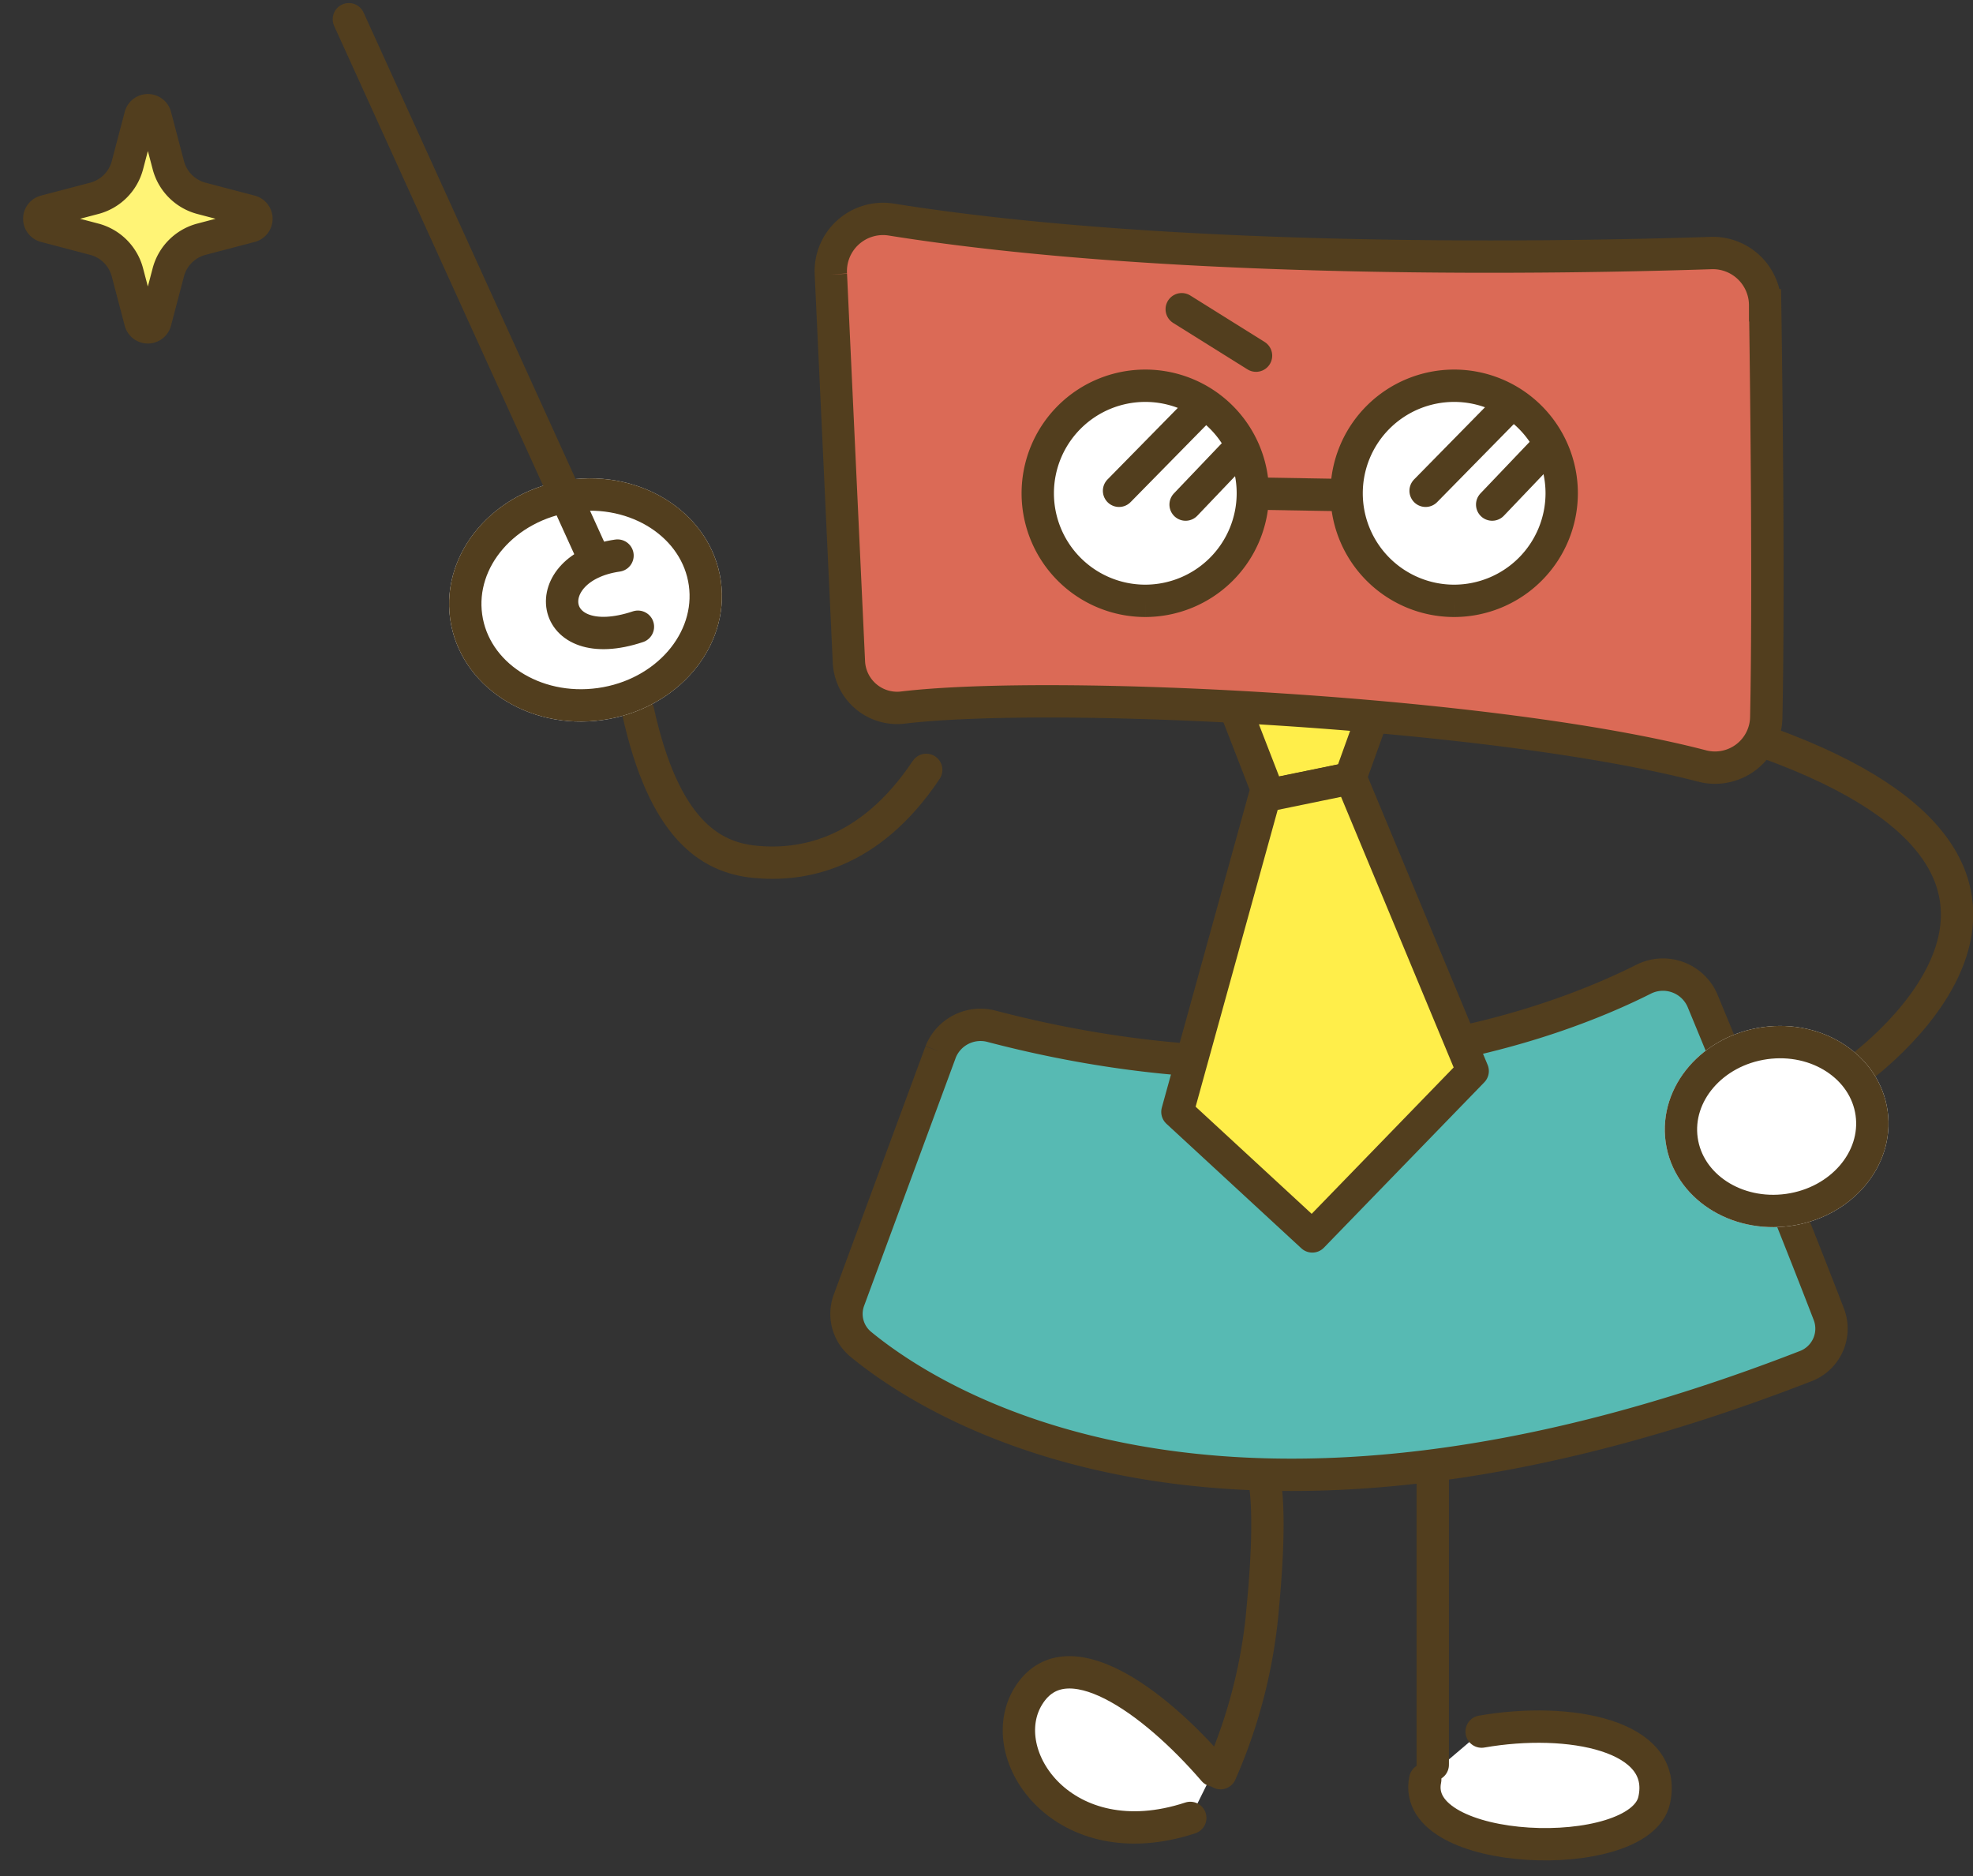 <svg xmlns="http://www.w3.org/2000/svg" xmlns:xlink="http://www.w3.org/1999/xlink" width="122" height="116" viewBox="0 0 122 116">
  <rect x="0" y="0" width="122" height="116" fill="#333333" stroke="none"/>
  <defs>
    <clipPath id="clip-path">
      <rect id="長方形_10201" data-name="長方形 10201" width="122" height="116" transform="translate(1282 8364)" fill="#fff" stroke="#707070" stroke-width="1"/>
    </clipPath>
  </defs>
  <g id="illust12" transform="translate(-1282 -8364)" clip-path="url(#clip-path)">
    <g id="グループ_1677" data-name="グループ 1677" transform="translate(1300.278 8385.775) rotate(-8)">
      <path id="パス_1329" data-name="パス 1329" d="M5.822,4.778.151,20.131A2.435,2.435,0,0,0,.9,22.867c4.759,3.907,22.682,15.221,58.381,1.35a2.482,2.482,0,0,0,1.469-3.2c-2.709-7.025-6.1-15.259-7.827-19.432A2.662,2.662,0,0,0,49.275.289C43.735,3.074,29.347,8.521,9,3.2a2.655,2.655,0,0,0-3.18,1.58" transform="translate(28.376 42.857) rotate(8)" fill="#57bab3" stroke="#523e1e" stroke-width="2"/>
      <path id="パス_1391" data-name="パス 1391" d="M0,0,2.5,6.445,7.521,5.416,9.184.8Z" transform="translate(54.214 28.761) rotate(8)" fill="#ffee4a" stroke="#523e1e" stroke-linejoin="round" stroke-width="2"/>
      <path id="パス_1392" data-name="パス 1392" d="M5.4,1.095,0,20.625l8.341,7.7L18.258,18.1,10.726,0Z" transform="translate(50.329 33.683) rotate(8)" fill="#ffee4a" stroke="#523e1e" stroke-linejoin="round" stroke-width="2"/>
      <path id="パス_1345" data-name="パス 1345" d="M.629,1.453C-.6,7.13-.453,13.753,3.831,13.385s6.78-7.837.017-12.533" transform="translate(45.494 95.33) rotate(135)" fill="#fff" stroke="#523e1e" stroke-linecap="round" stroke-width="2"/>
      <path id="パス_1346" data-name="パス 1346" d="M0,9.86C.2,4.382,2.624-1.414,6.375.309s.322,15.575-4.2,13.579" transform="translate(70.59 93.983) rotate(86)" fill="#fff" stroke="#523e1e" stroke-linecap="round" stroke-width="2"/>
      <path id="パス_1367" data-name="パス 1367" d="M57.708,68.721s.372,1.645-1.11,7.9a32.176,32.176,0,0,1-4.065,10" transform="translate(-8.124 8.347)" fill="none" stroke="#523e1e" stroke-linecap="round" stroke-width="2"/>
      <path id="パス_1387" data-name="パス 1387" d="M57.708,68.721l-1.11,7.9-1.385,9.852" transform="translate(2.263 9.807)" fill="none" stroke="#523e1e" stroke-linecap="round" stroke-width="2"/>
      <path id="パス_1393" data-name="パス 1393" d="M0,3.715C4.695-.7,8.952-.328,11.6.559s5.026,3.256,4.948,10.694" transform="translate(35.345 34.705) rotate(175)" fill="none" stroke="#523e1e" stroke-linecap="round" stroke-miterlimit="10" stroke-width="2"/>
      <path id="パス_1395" data-name="パス 1395" d="M13.073,6.251l-3.043-.8A2.877,2.877,0,0,1,7.98,3.4L7.179.358a.48.48,0,0,0-.928,0L5.451,3.4A2.877,2.877,0,0,1,3.4,5.45l-3.043.8a.48.48,0,0,0,0,.928l3.043.8a2.876,2.876,0,0,1,2.05,2.05l.8,3.043a.48.48,0,0,0,.928,0l.8-3.043a2.876,2.876,0,0,1,2.05-2.05l3.043-.8a.48.48,0,0,0,0-.928" transform="translate(-13.613 -17.022) rotate(8)" fill="#fff476" stroke="#523e1e" stroke-width="2"/>
      <path id="パス_1328" data-name="パス 1328" d="M0,3.446,1.113,27.354A2.985,2.985,0,0,0,4.42,30.226c9.424-1.13,36.573.242,49.49,3.619a3.172,3.172,0,0,0,3.93-3.072c.154-7.533.015-19.6-.07-25.424a3.236,3.236,0,0,0-3.3-3.233c-8.7.289-33.061.767-50.78-2.075A3.232,3.232,0,0,0,0,3.446" transform="translate(33.925 -3.56) rotate(8)" fill="#db6a56" stroke="#523e1e" stroke-width="2"/>
      <path id="パス_1330" data-name="パス 1330" d="M6.65,13.3A6.65,6.65,0,1,1,13.3,6.65,6.658,6.658,0,0,1,6.65,13.3" transform="translate(45.156 8.443) rotate(8)" fill="#fff" stroke="#523e1e" stroke-width="2"/>
      <path id="パス_1333" data-name="パス 1333" d="M6.65,13.3A6.65,6.65,0,1,1,13.3,6.65,6.658,6.658,0,0,1,6.65,13.3" transform="translate(64.068 11.101) rotate(8)" fill="#fff" stroke="#523e1e" stroke-width="2"/>
      <path id="パス_1383" data-name="パス 1383" d="M82.229,21.889l-5.885,4.517" transform="translate(-27.115 -10.831)" fill="none" stroke="#523e1e" stroke-linecap="round" stroke-width="2"/>
      <path id="パス_1385" data-name="パス 1385" d="M82.229,21.889l-5.885,4.517" transform="translate(-8.343 -8.193)" fill="none" stroke="#523e1e" stroke-linecap="round" stroke-width="2"/>
      <path id="パス_1384" data-name="パス 1384" d="M83.781,21.889l-3.791,3" transform="translate(-26.804 -7.897)" fill="none" stroke="#523e1e" stroke-linecap="round" stroke-width="2"/>
      <path id="パス_1386" data-name="パス 1386" d="M83.781,21.889l-3.791,3" transform="translate(-8.032 -5.259)" fill="none" stroke="#523e1e" stroke-linecap="round" stroke-width="2"/>
      <line id="線_38" data-name="線 38" x2="6.165" y2="0.973" transform="translate(56.537 16.759)" fill="none" stroke="#523e1e" stroke-width="2"/>
      <line id="線_39" data-name="線 39" x2="4.595" y2="2.872" transform="translate(54.63 4.996) rotate(8)" fill="none" stroke="#523e1e" stroke-linecap="round" stroke-width="2"/>
      <path id="パス_1530" data-name="パス 1530" d="M86.759,36.589C108.2,47.941,89.19,57.547,89.19,57.547" fill="none" stroke="#523e1e" stroke-width="2"/>
      <g id="楕円形_305" data-name="楕円形 305" transform="translate(77.095 53.956)" fill="#fff" stroke="#523e1e" stroke-width="2">
        <ellipse cx="6.93" cy="6.205" rx="6.93" ry="6.205" stroke="none"/>
        <ellipse cx="6.93" cy="6.205" rx="5.93" ry="5.205" fill="none"/>
      </g>
      <g id="楕円形_306" data-name="楕円形 306" transform="translate(7.168 10.169)" fill="#fff" stroke="#523e1e" stroke-width="2">
        <ellipse cx="8.452" cy="7.499" rx="8.452" ry="7.499" stroke="none"/>
        <ellipse cx="8.452" cy="7.499" rx="7.452" ry="6.499" fill="none"/>
      </g>
      <line id="線_58" data-name="線 58" x2="10.261" y2="34.766" transform="translate(6.127 -19.927)" fill="none" stroke="#523e1e" stroke-linecap="round" stroke-width="2"/>
      <path id="パス_1531" data-name="パス 1531" d="M18.5,78.738c-5.074-.695-5.968,4.829,0,4.577" transform="translate(-11.316 -60.172) rotate(-8)" fill="none" stroke="#523e1e" stroke-linecap="round" stroke-width="2"/>
    </g>
  </g>
</svg>
